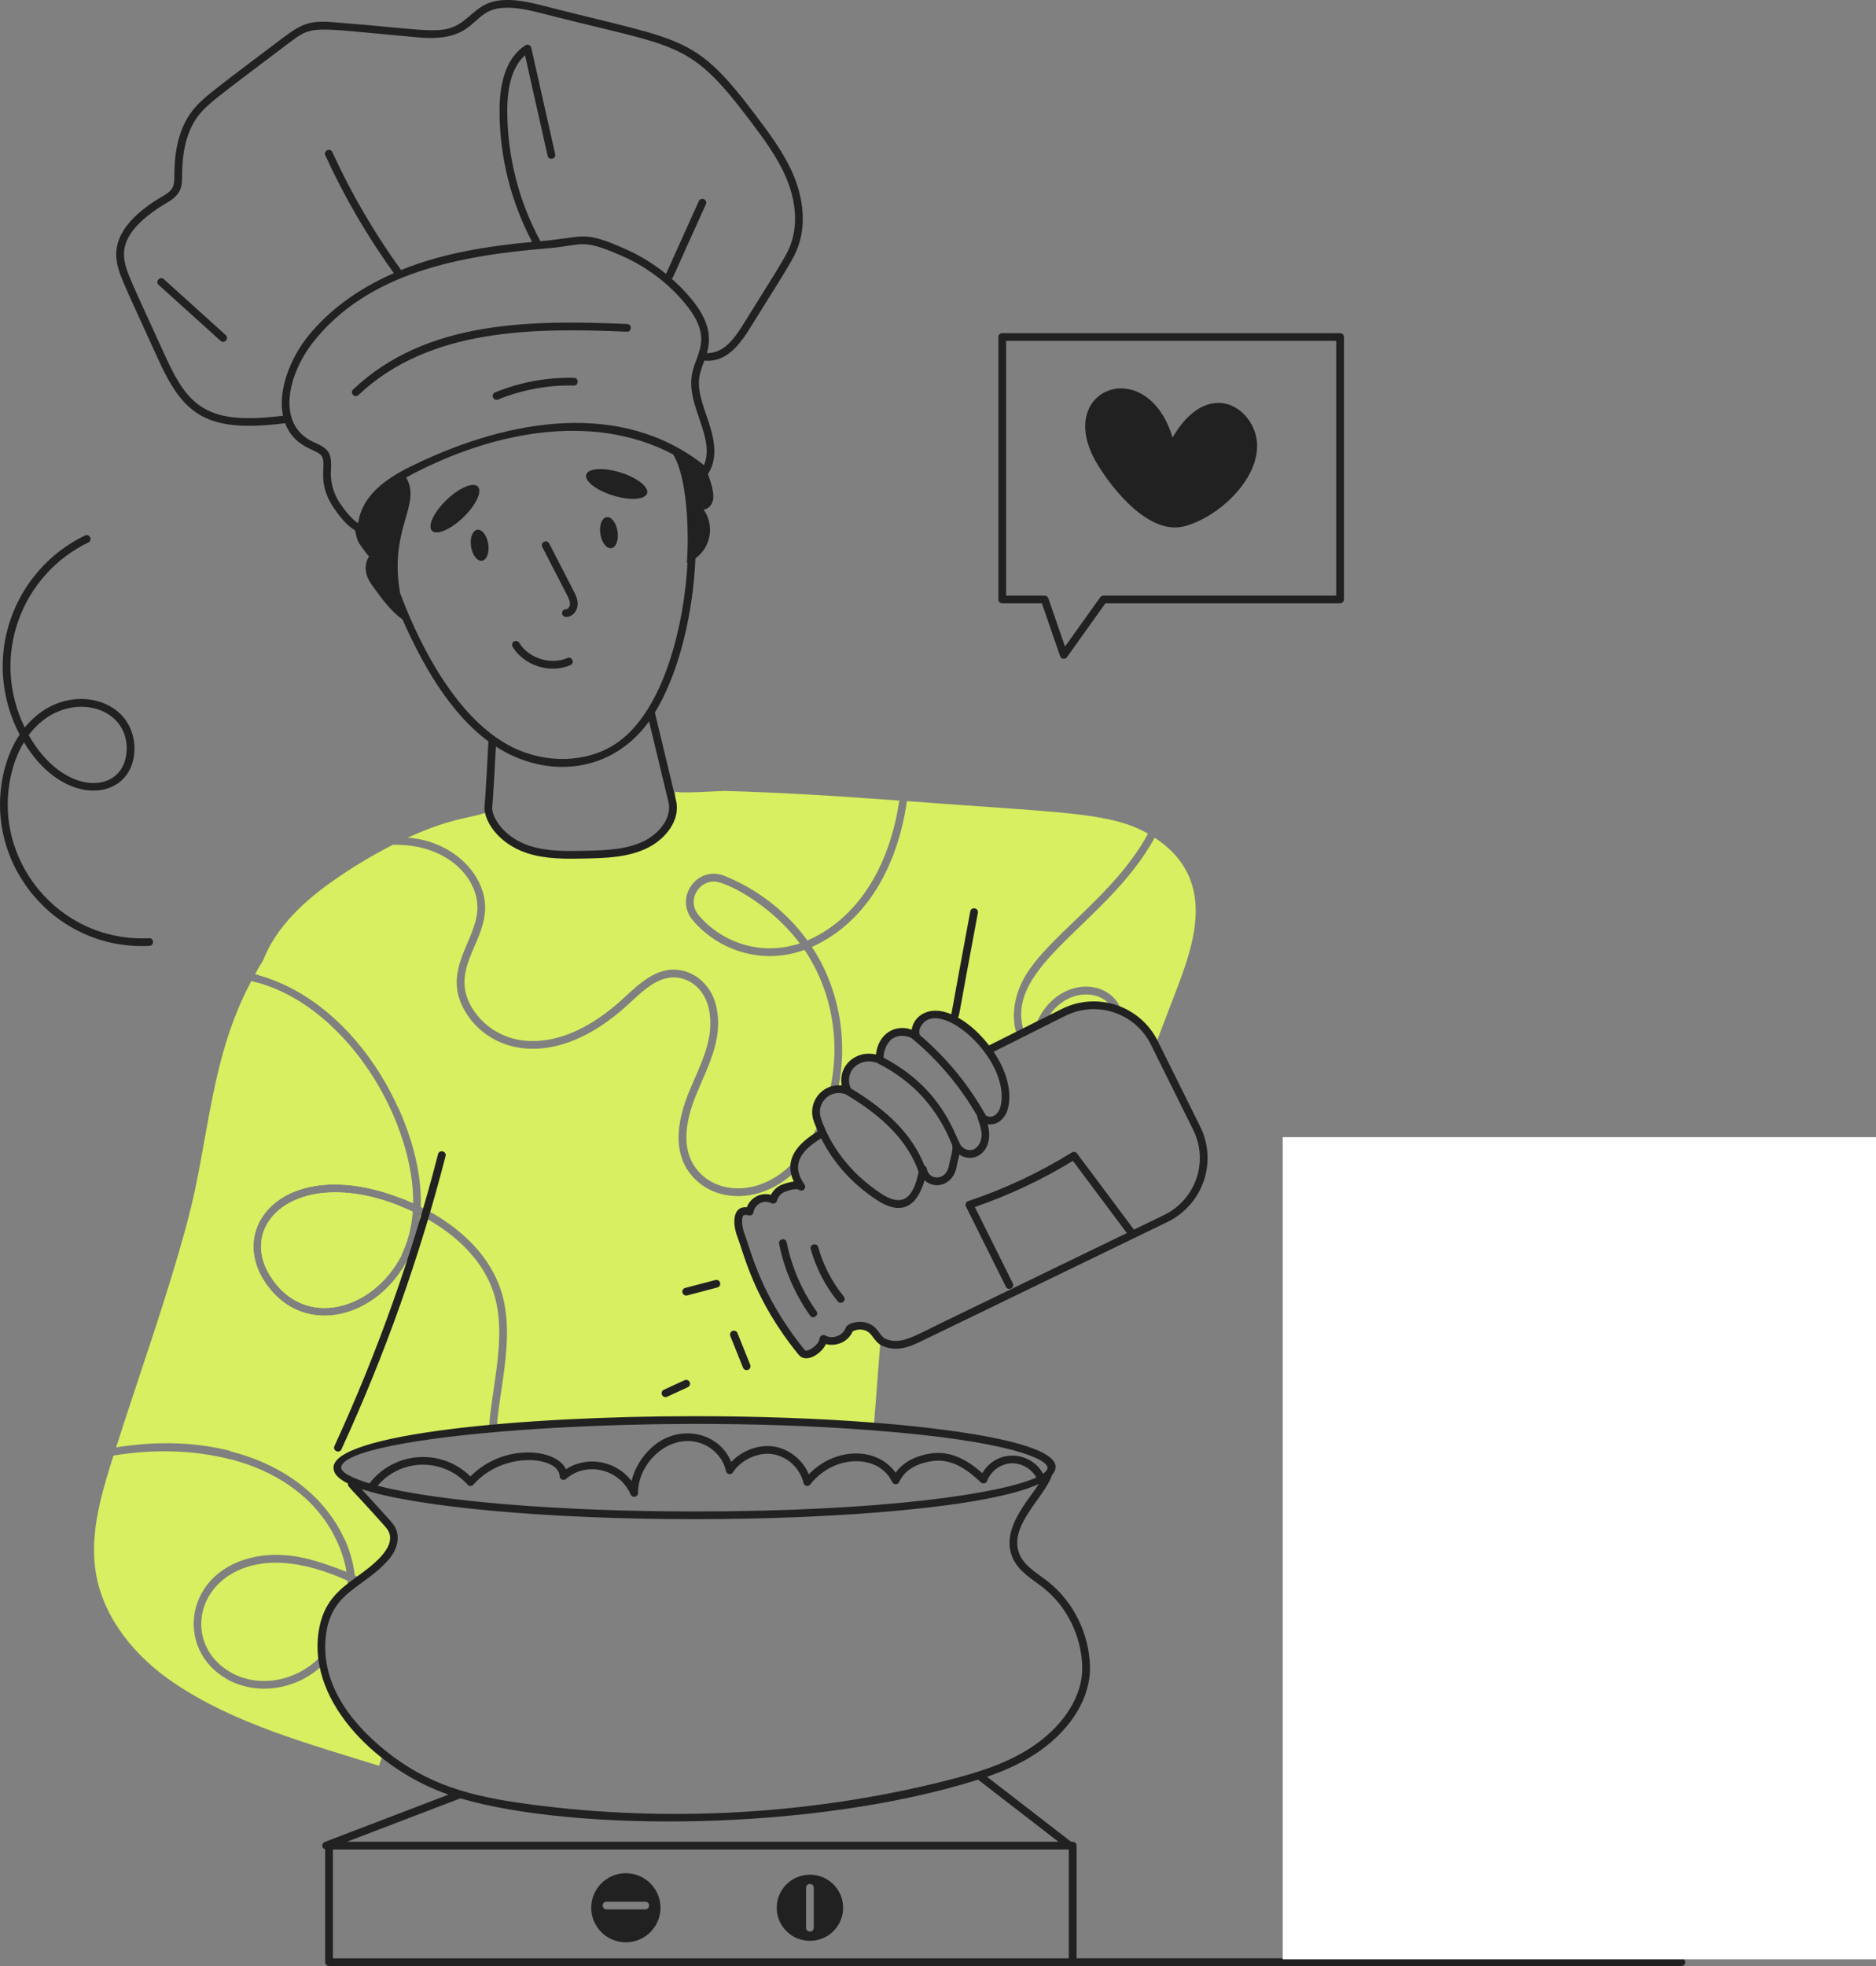 <svg width="420" height="440" viewBox="0 0 420 440" fill="none" xmlns="http://www.w3.org/2000/svg">
<rect x="0" y="0" width="420" height="440" fill="#808080" stroke="none"/>
<g clip-path="url(#clip0_674_2602)">
<path d="M179.057 211.13C170.12 214.101 161.364 210.735 156.414 204.809C153.739 201.63 156.274 197.278 159.81 197.278C162.563 197.278 172.536 202.393 179.058 211.131L179.057 211.13Z" fill="#D7EF60"/>
<path d="M92.415 271.157C92.109 275.155 91.174 278.22 89.902 280.831V280.934C83.46 293.384 68.083 297.559 60.571 285.684C52.517 273.058 68.25 259.799 92.415 271.157Z" fill="#D7EF60"/>
<path d="M74.846 343.776C69.753 342.273 64.711 340.528 59.773 338.525C52.705 335.623 51.327 333.132 51.475 326.571C61.437 329.136 70.14 334.701 74.846 343.776Z" fill="#D7EF60"/>
<path d="M110.519 310.956C110.242 312.822 109.983 314.67 109.757 316.519C109.636 317.52 109.515 318.627 109.636 319.732C89.001 321.667 75.523 324.862 75.523 328.472C75.523 329.733 77.186 330.942 80.218 332.082C79.715 332.082 79.231 332.1 78.728 332.117C86.99 341.154 87.361 341.496 87.789 342.395C88.483 343.863 88.17 345.59 87.374 347.041C83.926 346.264 80.513 345.4 77.117 344.433C72.361 334.021 62.782 327.643 51.511 324.775C51.597 323.031 51.718 321.355 51.718 319.956C51.753 309.229 53.45 298.744 53.988 288.085C54.3 281.953 55.063 275.838 55.184 269.688C55.667 245.895 57.348 221.811 57.661 219.94C78.506 226.01 92.742 251.582 92.502 269.291C89.757 268.07 87.181 267.157 84.845 266.51C62.977 260.493 51.472 274.574 59.099 286.6C69.176 302.452 92.213 292.589 94.078 271.969C102.256 276.184 109.497 282.921 111.247 292.197C112.39 298.277 111.438 304.721 110.519 310.956Z" fill="#D7EF60"/>
<path d="M197.127 299.901C196.624 306.362 196.14 312.804 195.637 319.265C183.839 318.332 170.1 317.814 155.461 317.814C139.158 317.814 123.999 318.471 111.351 319.576C111.247 318.643 111.368 317.659 111.472 316.709C111.696 314.895 111.956 313.064 112.234 311.216C113.17 304.842 114.14 298.243 112.944 291.887C111.039 281.747 103.069 274.509 94.198 270.105C94.899 252.396 80.709 224.692 57.955 218.249C58.179 217.092 58.526 216.003 58.924 214.915V214.898C58.907 214.881 58.924 214.881 58.942 214.863C61.765 207.521 68.159 201.614 74.482 197.192C78.518 194.359 83.11 191.509 87.944 189.073C100.216 188.769 107.244 196.678 106.88 203.618C106.49 210.803 98.765 217.289 104.143 226.368C109.813 235.913 124.56 239.564 140.595 224.831C144.299 221.404 148.049 217.644 152.878 219.044C155.737 219.873 157.954 222.413 158.682 225.694C160.158 232.391 156.796 238.165 154.073 244.8C150.66 253.42 151.301 259.984 156.03 264.285C161.176 269.009 170.5 269.233 177.912 262.298C178.103 263.318 178.571 264.406 179.402 265.597C178.397 264.907 176.543 265.494 175.417 265.926C174.29 266.34 173.407 267.359 173.113 268.517C170.869 267.38 168.233 268.76 167.828 271.177C164.208 270.141 165.299 274.925 165.889 276.481C167.347 280.244 169.502 290.462 179.506 302.685C180.736 304.188 184.183 301.58 184.357 299.645C186.419 300.837 189.45 299.68 190.161 297.417C191.546 296.45 193.522 296.45 194.907 297.417C195.826 298.056 196.328 299.196 197.125 299.904L197.127 299.901Z" fill="#D7EF60"/>
<path d="M201.337 179.174C198.745 196.477 190.141 206.46 180.755 210.475C176.164 204.135 169.771 199.108 162.287 196.051C156.125 193.516 150.886 200.893 155.08 205.931C160.502 212.395 170.293 216.172 180.114 212.581C186.517 222.085 188.184 233.738 185.745 244.193C183.207 245.254 182.169 248.167 182.955 250.498C183.059 250.809 183.181 251.12 183.302 251.431C182.705 252.821 181.893 254.36 181.067 255.629V255.646C179.611 256.803 178.503 258.151 178.035 259.688C171.062 267.392 161.983 267.375 157.193 263.004C153.069 259.239 152.55 253.331 155.685 245.437C158.3 238.918 161.994 232.729 160.381 225.313C159.515 221.426 156.829 218.386 153.364 217.384C147.745 215.75 143.646 219.654 139.434 223.551C134.15 228.405 125.955 233.95 116.963 232.844C112.268 232.274 108.041 229.51 105.633 225.486C100.758 217.228 108.218 211.503 108.596 203.704C108.987 196.338 102.008 188.313 91.306 187.467C102.237 182.475 105.832 183.301 110.069 181.352C110.658 184.461 113.083 186.983 115.907 188.451C118.732 189.919 121.919 190.472 125.072 190.921C130.72 191.699 136.646 192.131 141.964 190.058C147.266 187.984 151.718 182.733 151.111 177.085C151.164 177.706 161.263 176.999 162.217 177.015C175.228 177.361 188.291 178.207 201.337 179.174Z" fill="#D7EF60"/>
<path d="M257.02 186.585C249.257 200.873 233.942 209.854 229.023 219.371C226.857 223.533 226.407 228.094 227.741 231.774C225.558 232.879 223.375 233.967 221.192 235.055C218.413 231.232 212.694 226.09 208.146 227.196C206.084 227.697 204.369 229.959 205.132 231.946C203.555 230.753 201.269 230.615 199.553 231.582C197.82 232.549 196.746 235.262 196.954 237.213C192.685 235.122 187.498 239.169 189.73 244.122C189.054 243.846 188.327 243.743 187.616 243.759C190.046 232.342 187.581 220.63 181.76 211.923C191.48 207.604 200.395 197.286 203.052 179.293C237.583 181.915 248.558 181.702 257.02 186.583V186.585Z" fill="#D7EF60"/>
<path d="M248.895 225.537C242.52 223.767 238.425 226.429 234.151 228.56C237.983 221.223 246.362 221.113 248.895 225.537Z" fill="#D7EF60"/>
<path d="M263.412 221.46C261.836 225.589 260.242 229.734 258.666 233.863C258.533 233.681 256.738 228.883 251.146 226.349C248.624 218.492 236.001 218.426 231.69 229.804C230.893 230.201 230.096 230.599 229.298 230.996C224.335 216.226 247.949 206.805 258.509 187.483C261.783 189.591 264.538 192.441 266.114 195.982C269.684 204.015 266.548 213.256 263.411 221.461L263.412 221.46Z" fill="#D7EF60"/>
<path d="M57.955 218.247C57.66 218.161 57.383 218.074 57.106 218.023C57.66 216.969 58.267 215.933 58.926 214.913C58.908 214.913 58.926 214.896 58.926 214.896C58.908 214.879 58.926 214.879 58.943 214.861C65.769 203.789 75.505 194.461 87.685 190.142L89.088 247.786C82.262 232.774 70.828 221.892 57.955 218.247Z" fill="#D7EF60"/>
<path d="M89.625 269.948C89.629 270.124 89.921 281.649 89.902 280.934C83.46 293.384 68.084 297.559 60.571 285.684C52.919 273.687 66.764 260.785 89.625 269.947V269.948Z" fill="#D7EF60"/>
<path d="M77.844 355.522C75.107 357.751 72.889 360.445 72.162 365.455C71.824 367.943 72.013 369.564 72.041 370.447C66.242 376.637 57.699 377.651 51.805 374.368C40.862 368.267 43.498 352.703 57.748 350.081C64.268 348.868 71.742 350.988 77.793 353.761C77.828 354.348 77.841 355.24 77.846 355.523L77.844 355.522Z" fill="#D7EF60"/>
<path d="M85.762 392.488C85.191 394.181 84.844 395.182 84.844 395.182C69.181 390.26 52.688 385.907 38.932 376.63C30.357 370.861 23.184 362.258 21.469 352.084C19.996 343.24 22.698 334.309 25.402 325.759C44.143 322.598 66.105 326.915 74.847 343.775C76.199 346.331 77.134 349.026 77.567 351.773C71.182 349.349 64.9 347.01 57.418 348.37C41.303 351.358 38.897 369.168 50.955 375.87C57.268 379.38 66.208 378.446 72.335 372.571C73.878 380.798 79.207 387.204 85.762 392.487V392.488Z" fill="#D7EF60"/>
<path d="M76.943 322.875C74.387 330.596 72.694 331.926 81.933 335.64C86.949 341.165 87.34 341.451 87.789 342.395C89.747 346.543 84.503 350.573 80.842 353.26C80.374 353.018 79.906 352.793 79.422 352.586C77.441 335.049 57.388 318.896 25.991 323.929C31.379 307.035 37.477 290.193 42.034 273.092C46.849 255.014 46.968 236.968 56.257 219.577C71.269 222.903 83.865 237.775 89.209 252.605L89.59 268.083C87.996 267.478 86.402 266.943 84.844 266.511C62.976 260.494 51.471 274.575 59.098 286.601C66.807 298.729 82.265 295.928 89.971 284.131L90.057 287.534C89.849 286.843 89.624 286.135 89.398 285.426C85.241 297.915 81.1 310.386 76.942 322.875H76.943Z" fill="#D7EF60"/>
<path d="M106.976 108.897C105.936 107.823 102.794 109.164 99.961 111.893C97.125 114.622 95.672 117.705 96.713 118.781C97.752 119.855 100.895 118.514 103.728 115.785C106.563 113.054 108.017 109.972 106.976 108.897Z" fill="#212121"/>
<path d="M138.857 105.73C135.093 104.57 131.682 104.786 131.24 106.212C130.798 107.64 133.49 109.737 137.256 110.897C141.021 112.058 144.43 111.842 144.874 110.416C145.315 108.987 142.623 106.89 138.858 105.73H138.857Z" fill="#212121"/>
<path d="M106.847 118.557C105.784 118.72 105.161 120.405 105.455 122.321C105.75 124.238 106.85 125.66 107.912 125.498C108.973 125.335 109.595 123.65 109.301 121.734C109.008 119.817 107.907 118.395 106.846 118.557H106.847Z" fill="#212121"/>
<path d="M135.799 115.74C134.737 115.904 134.114 117.588 134.408 119.505C134.703 121.422 135.802 122.844 136.864 122.682C137.927 122.519 138.549 120.834 138.254 118.918C137.961 117.001 136.859 115.579 135.799 115.74Z" fill="#212121"/>
<path d="M122.951 121.632C122.427 120.613 120.886 121.407 121.41 122.421L126.848 132.976C127.216 133.691 127.635 134.503 127.597 135.257C127.572 135.762 127.152 136.388 126.747 136.342C125.583 136.303 125.483 138.07 126.77 138.07C128.182 138.07 129.259 136.733 129.328 135.343C129.388 134.125 128.834 133.051 128.388 132.187L122.95 121.632H122.951Z" fill="#212121"/>
<path d="M127.013 147.27C123.287 148.884 118.354 147.325 116.246 143.862C115.998 143.454 115.464 143.324 115.057 143.572C114.647 143.82 114.518 144.351 114.766 144.758C117.353 149.006 123.161 150.824 127.705 148.853C128.759 148.397 128.058 146.809 127.014 147.27H127.013Z" fill="#212121"/>
<path d="M71.947 101.969C73.377 103.917 70.626 107.754 74.81 113.798C76.034 115.572 77.632 117.6 79.489 118.699C79.693 119.61 79.866 120.515 80.288 121.393C80.427 121.687 82.54 124.657 82.644 124.485C81.345 126.506 81.813 128.856 83.095 130.686C85.409 133.949 87.501 136.762 90.121 138.655C94.516 148.557 100.594 159.47 109.351 165.932C109.187 168.948 108.673 178.811 108.494 180.153C108.065 183.383 111.367 188.728 117.916 190.902C122.172 192.316 126.766 192.233 131.173 192.134C135.622 192.031 140.665 191.915 145.03 189.734C148.842 187.829 152.443 183.686 151.337 179.09L146.612 159.459C152.361 150.122 155.26 136.14 155.692 124.968C159.314 122.309 159.925 117.443 157.522 114.034C158.544 113.964 159.359 113.032 159.601 112.047C160.025 110.417 159.091 107.737 158.48 106.049C158.654 105.879 158.628 105.935 158.88 105.431C160.933 101.604 159.573 97.031 158.18 93.058C155.721 86.051 156.233 84.666 157.681 80.713C162.584 81.17 165.59 77.219 168.115 73.1C176.895 59.043 177.814 57.649 178.73 55.051C180.369 50.393 179.976 44.744 177.62 39.141C175.527 34.209 172.274 29.896 169.126 25.725C155.777 8.119 153.512 9.329 124.735 2.072C120.005 0.876 115.908 -0.37 111.824 0.098C107.328 0.6 105.765 3.566 102.677 5.431C98.618 7.835 94.958 6.578 75.461 5.037C69.546 4.491 67.821 5.083 63.145 8.613C47.02 20.823 44.729 22.244 42.347 25.805C39.865 29.56 39.047 34.432 39.042 38.949C39.04 41.307 39.039 42.382 36.739 43.725C33.921 45.38 25.345 50.421 26.061 57.751C26.393 61.121 27.337 62.624 35.315 80.183C40.974 92.732 46.019 96.993 63.837 94.712C65.968 100.303 70.832 100.459 71.943 101.965L71.947 101.969ZM149.653 179.493C150.5 183.009 147.578 186.529 144.255 188.19C140.237 190.197 135.401 190.308 131.134 190.408C126.895 190.506 122.506 190.606 118.464 189.263C112.738 187.359 109.895 182.769 110.212 180.381C110.405 178.934 110.928 168.837 111.022 167.08C122.387 174.425 136.93 173.124 145.307 161.437L149.653 179.493ZM137.613 166.598C131.222 170.72 122.222 170.957 114.682 167.208C102.652 161.22 94.221 145.177 89.572 132.731C87.017 118.102 94.475 113.111 90.932 106.86C109.182 96.936 132.155 91.921 150.695 101.69C153.938 106.909 154.269 119.41 153.78 126.007C153.828 125.989 153.872 125.965 153.919 125.946C153.249 139.155 148.82 159.397 137.613 166.6V166.598ZM36.896 79.474C29.055 62.216 28.092 60.651 27.788 57.586C27.378 53.392 30.596 49.346 37.62 45.218C40.774 43.376 40.776 41.425 40.778 38.954C40.783 34.846 41.499 30.233 43.794 26.762C45.944 23.545 47.916 22.318 64.196 9.992C70.295 5.385 68.858 6.176 93.6 8.367C106.649 9.57 105.299 2.565 112.023 1.817C115.737 1.389 119.672 2.577 124.313 3.75C152.129 10.763 154.505 9.308 167.746 26.767C170.829 30.854 174.017 35.08 176.025 39.814C178.214 45.019 178.595 50.228 177.097 54.481C176.28 56.797 175.816 57.506 166.642 72.196C164.626 75.487 162.214 79.069 158.255 79.04C159.634 74.417 157.79 70.527 154.64 66.741C153.348 65.183 151.916 63.735 150.388 62.387C150.778 62.084 150.131 63.104 158.03 45.72C158.226 45.284 158.032 44.774 157.596 44.578C157.156 44.383 156.646 44.578 156.45 45.011L149.108 61.301C146.198 58.945 142.946 56.968 139.442 55.476C130.352 51.537 130.993 53.108 120.989 53.98C116.109 44.994 113.537 34.849 113.57 24.593C113.59 18.815 114.924 14.714 117.542 12.378L122.6 34.867C122.849 35.979 124.542 35.605 124.29 34.489L118.937 10.686C118.806 10.102 118.126 9.819 117.619 10.151C113.807 12.624 111.862 17.482 111.837 24.588C111.803 34.885 114.337 45.066 119.127 54.144C109.098 55.086 99.125 56.648 89.79 60.429C83.813 52.175 78.632 43.307 74.406 34.044C73.928 33.003 72.356 33.72 72.829 34.759C77.05 44.013 82.223 52.872 88.174 61.132C80.07 64.678 73.386 69.598 68.691 75.585C65.124 80.142 62.135 87.259 63.352 93.037C46.418 95.176 42.154 91.125 36.897 79.472L36.896 79.474ZM70.107 98.899C61.615 94.893 64.615 83.601 70.055 76.649C82.358 60.957 103.031 57.187 122.758 55.559C130.596 54.872 130.145 53.331 138.8 57.081C144.447 59.487 149.461 63.208 153.305 67.842C159.952 75.837 155.74 78.978 154.902 83.88C153.667 90.903 160.215 97.954 157.601 104.102C139.183 89.536 114.205 93.676 92.929 103.926C86.986 106.719 81.099 110.524 80.177 117.097C78.668 116.118 77.254 114.293 76.236 112.818C73.558 108.951 74.12 105.237 74.097 105.045C74.317 101.056 73.334 100.31 70.107 98.9V98.899Z" fill="#212121"/>
<path d="M80.259 88.404C96.149 73.356 119.677 73.354 140.332 74.237C141.44 74.32 141.58 72.561 140.406 72.512C118.723 71.584 95.362 71.72 79.066 87.152C78.234 87.94 79.429 89.19 80.259 88.404Z" fill="#212121"/>
<path d="M128.487 84.557C122.473 84.412 116.386 85.547 110.84 87.822C109.775 88.26 110.437 89.847 111.498 89.42C116.826 87.236 122.678 86.147 128.447 86.284C129.528 86.391 129.688 84.584 128.487 84.557Z" fill="#212121"/>
<path d="M36.688 62.485C35.836 61.718 34.675 63 35.524 63.766L49.376 76.277C49.542 76.426 49.749 76.5 49.958 76.5C50.194 76.5 50.429 76.404 50.6 76.216C50.922 75.862 50.895 75.316 50.54 74.996L36.688 62.485Z" fill="#212121"/>
<path d="M176.123 278.037C175.901 276.917 174.2 277.253 174.425 278.375C175.571 284.108 177.968 289.659 181.358 294.429C182.019 295.363 183.435 294.361 182.772 293.431C179.522 288.857 177.222 283.533 176.123 278.037Z" fill="#212121"/>
<path d="M183.18 279.115C182.872 278.017 181.202 278.479 181.511 279.579C182.696 283.805 184.787 287.843 187.555 291.255C188.255 292.118 189.632 291.07 188.901 290.169C186.28 286.938 184.302 283.115 183.179 279.115H183.18Z" fill="#212121"/>
<path d="M140.111 419.228C135.832 419.228 132.366 422.7 132.366 426.967C132.366 431.234 135.831 434.688 140.111 434.688C144.39 434.688 147.872 431.234 147.872 426.967C147.872 422.7 144.39 419.228 140.111 419.228ZM144.459 427.329H135.797C134.66 427.329 134.648 425.602 135.797 425.602H144.459C145.612 425.602 145.6 427.329 144.459 427.329Z" fill="#212121"/>
<path d="M181.326 419.556C177.22 419.556 173.894 422.873 173.894 426.967C173.894 431.061 177.22 434.36 181.326 434.36C185.433 434.36 188.759 431.061 188.759 426.967C188.759 422.873 185.433 419.556 181.326 419.556ZM182.193 431.423C182.193 432.572 180.46 432.561 180.46 431.423V422.493C180.46 421.359 182.193 421.347 182.193 422.493V431.423Z" fill="#212121"/>
<path d="M183.109 253.18C178.493 255.971 175.4 259.555 177.722 264.437C176.979 264.506 176.114 264.731 175.119 265.112C174.031 265.512 173.125 266.354 172.606 267.403C170.257 266.792 168 268.074 167.205 270.177C164.033 269.886 163.916 273.727 165.082 276.787C166.588 280.672 168.75 290.905 178.837 303.227C180.427 305.17 183.854 303.059 184.912 300.801C187.208 301.448 189.963 300.257 190.878 297.98C191.952 297.363 193.396 297.41 194.413 298.119C195.359 298.777 196.046 300.592 197.546 301.211C201.026 302.709 204.025 301.252 206.672 299.966C206.844 299.883 260.94 273.687 261.349 273.487C269.326 269.62 272.642 260.027 268.677 252.081C268.235 251.191 271.053 256.874 259.199 232.975C255.259 225.064 245.614 221.848 237.695 225.816L221.427 233.967C219.539 231.518 217.134 229.21 214.426 227.703C214.827 227.321 214.361 228.603 218.925 204.297C219.133 203.175 217.43 202.863 217.221 203.984C216.332 208.811 213.023 226.653 212.983 226.989C207.856 224.805 204.502 227.519 204.115 230.433C200.434 229.141 196.639 231.295 196.106 235.996C191.788 234.963 187.593 238.347 188.451 242.928C184.004 242.458 180.774 246.736 182.134 250.768C182.468 251.769 183.028 252.991 183.109 253.178V253.18ZM238.473 227.362C245.553 223.819 254.144 226.71 257.643 233.737L267.125 252.851C270.655 259.926 267.72 268.479 260.587 271.936C259.677 272.384 260.588 271.935 253.867 275.188L241.122 258.135C240.854 257.776 240.354 257.679 239.97 257.918C232.691 262.433 224.88 266.099 216.756 268.811C216.259 268.978 216.022 269.545 216.256 270.015L225.2 287.978C225.704 288.995 227.262 288.235 226.75 287.211L218.247 270.13C225.91 267.495 233.29 264.024 240.207 259.801L252.283 275.957C220.605 291.302 219.105 292.029 212.274 295.339C204.672 299.003 201.704 301.118 198.22 299.621C197.273 299.231 196.676 297.59 195.405 296.705C192.924 294.971 189.643 296.174 189.335 297.155C188.793 298.883 186.378 299.811 184.791 298.894C184.245 298.576 183.55 298.937 183.494 299.564C183.368 300.986 180.701 302.774 180.178 302.136C170.265 290.024 168.142 279.895 166.699 276.172C166.139 274.694 165.901 272.62 166.422 272.056C166.655 271.803 167.184 271.888 167.591 272.004C168.089 272.146 168.6 271.824 168.684 271.316C168.992 269.479 170.997 268.41 172.721 269.284C173.214 269.534 173.816 269.266 173.953 268.726C174.183 267.826 174.875 267.043 175.728 266.729C177.93 265.884 178.687 266.151 178.91 266.306C179.705 266.849 180.661 265.885 180.112 265.101C177.032 260.697 179.185 257.618 183.836 254.759C186.557 260.199 190.775 264.915 196.213 268.508C201.247 271.837 205.074 270.768 206.998 264.13C209.434 266.477 213.594 265.07 214.214 260.894C214.324 260.212 214.624 259.212 214.792 258.398C218.216 260.679 222.753 257.458 221.116 251.603C223.426 251.963 225.22 250.136 225.726 247.815C226.533 244.115 225.329 239.632 222.456 235.388L238.47 227.363L238.473 227.362ZM206.118 229.796C209.866 222.685 226.326 236.94 224.037 247.446C223.528 249.769 221.74 250.371 220.697 249.621C216.929 242.852 211.855 236.675 205.941 231.654C205.934 231.482 205.563 230.855 206.118 229.796ZM199.98 232.334C202.139 231.115 204.351 232.461 204.178 232.414C210.001 237.221 215.011 243.193 218.776 249.747C218.783 250.419 219.896 252.535 219.756 254.282C219.648 255.664 218.94 256.829 217.96 257.252C216.845 257.725 215.289 257.048 214.874 255.867C213.585 253.73 210.879 243.578 197.805 236.705C197.807 235.137 198.654 233.075 199.98 232.334ZM191.303 238.819C193.648 236.554 196.796 238.016 196.563 237.988C204.466 242.017 209.907 248.03 213.206 256.356C213.413 257.533 212.728 259.218 212.503 260.631C211.936 264.445 207.894 264.192 207.513 261.566C207.467 261.252 207.255 261 206.974 260.889C204.372 254.274 199.098 248.728 190.44 243.558C189.738 241.811 190.051 240.013 191.302 238.819H191.303ZM189.332 244.903C198.115 250.105 203.308 255.633 205.669 262.271C204.256 269.307 201.245 269.762 197.174 267.069C190.43 262.611 185.87 256.465 183.778 250.222C182.649 246.874 185.939 243.584 189.333 244.903H189.332Z" fill="#212121"/>
<path d="M161.225 287.085C161.104 286.623 160.627 286.35 160.167 286.47L153.398 288.245C152.935 288.366 152.659 288.839 152.781 289.3C152.884 289.688 153.234 289.944 153.618 289.944C153.691 289.944 153.766 289.934 153.839 289.915L160.608 288.14C161.071 288.019 161.347 287.546 161.225 287.085Z" fill="#212121"/>
<path d="M163.983 297.869C163.539 298.046 163.323 298.548 163.501 298.991L166.351 306.095C166.486 306.432 166.811 306.637 167.154 306.637C167.262 306.637 167.371 306.618 167.477 306.576C167.921 306.399 168.136 305.896 167.959 305.453L165.109 298.35C164.932 297.906 164.426 297.69 163.983 297.869Z" fill="#212121"/>
<path d="M153.255 308.896L148.625 311.027C148.191 311.226 148.001 311.74 148.201 312.173C148.347 312.489 148.661 312.674 148.988 312.674C149.109 312.674 149.233 312.65 149.35 312.594L153.981 310.464C154.415 310.265 154.605 309.751 154.405 309.318C154.206 308.886 153.692 308.695 153.255 308.895V308.896Z" fill="#212121"/>
<path d="M98.072 258.304C92.339 280.668 84.534 302.646 74.873 323.629C74.396 324.667 75.969 325.389 76.448 324.35C86.151 303.274 93.991 281.197 99.75 258.731C100.034 257.62 98.353 257.202 98.07 258.304H98.072Z" fill="#212121"/>
<path d="M419.584 380.729C421.155 376.944 417.785 376.519 417.557 378.03C417.535 375.985 417.511 373.94 417.489 371.895C416.466 372.773 415.444 373.651 414.422 374.529C415.098 368.294 412.199 361.796 407.102 358.121C408.467 366.801 405.074 376.792 398.992 383.166C394.616 379.389 389.155 376.853 383.401 376.108C382.784 376.028 382.404 375.945 381.849 375.799C382.104 373.851 381.71 371.695 380.058 370.64C382.164 369.973 384.269 369.303 386.376 368.624C386.989 368.426 387.178 367.649 386.724 367.193C382.013 362.467 377.714 354.468 378.196 346.779C378.338 346.875 378.379 346.926 378.441 347.08C379.186 348.925 380.459 348.476 380.585 347.632C382.163 337.038 384.969 337.915 387.504 335.231C389.388 333.237 389.7 330.51 389.317 328.195C400.375 326.286 408.096 318.468 410.504 306.71C414.269 288.326 400.154 270.765 381.609 268.259C373.413 267.151 364.463 268.824 357.667 264.619C354.044 262.379 350.993 258.393 346.413 257.671C342.162 257.006 338.552 259.341 335.056 261.601C328.639 265.749 326.479 266.558 316.898 264.966C305.254 263.028 293.104 267.53 294.581 279.435C296.146 292.058 302.735 304.986 307.138 317.369C305.431 318.806 305.124 320.785 305.82 322.134C306.518 323.489 308.297 324.324 308.222 325.176C308.143 326.084 305.965 326.43 304.785 327.544C302.482 329.723 303.835 334.66 308.69 335.47C304.939 341.432 302.752 348.797 302.372 356.94C297.479 358.027 294.345 363.954 297.209 370.924C298.302 373.604 300.013 375.94 301.526 378.005C306.06 384.114 312.761 387.376 320.402 389.139C320.277 389.275 320.186 389.443 320.169 389.644C319.714 395.033 321.012 400.643 323.74 405.585C323.665 405.758 321.536 411.644 321.514 412.106C321.028 413.461 320.784 413.278 319.784 413.048C317.083 412.534 314.185 414.557 313.465 417.479C311.846 424.032 319.967 431.204 328.218 429.003C333.372 427.633 336.014 423.397 338.003 419.286C339.278 420.244 340.587 421.195 342.034 421.968C341.941 422.467 341.859 422.949 341.748 423.415C339.473 422.439 336.717 423.241 335.407 425.361C333.843 427.897 334.624 431.035 336.091 433.021C338.153 435.81 341.743 437.294 345.061 438.271H241.021V413.049C241.021 412.572 240.634 412.185 240.155 412.185H239.795L220.976 397.645C225.429 396.118 229.383 394.281 232.976 391.72C240.04 386.683 244.17 379.699 244.028 373.031C243.844 365.592 240.328 358.463 234.619 353.96C232.188 352.052 229.386 350.509 228.277 347.905C225.544 341.594 233.916 335.113 235.539 330.089C242.104 322.449 205.749 319.174 195.707 318.4C183.678 317.449 169.76 316.946 155.461 316.946C116.289 316.946 74.658 320.984 74.658 328.468C74.658 329.78 75.711 330.928 77.903 332.016C77.811 332.821 77.908 332.297 85.781 341.141C86.27 341.677 86.733 342.184 87.006 342.758C88.743 346.439 83.228 350.45 79.991 352.806C76.037 355.684 72.303 358.403 71.306 365.33C68.999 381.689 85.48 396.55 100.431 401.631L72.702 412.233C71.927 412.531 71.965 413.654 72.802 413.866V439.132C72.802 439.609 73.189 439.996 73.668 439.996H376.415C377.562 439.996 377.561 438.269 376.415 438.269H357.466C360.662 436.077 360.91 431.015 362.966 423.174C365.434 424.973 369.713 424.715 373.762 424.462C376.065 433.899 387.395 437.281 394.533 431.225C394.578 431.187 394.602 431.137 394.637 431.092C404.883 438.282 417.239 433.651 416.429 424.908C416.252 423.002 415.396 421.378 414.016 420.335C411.338 418.31 408.019 419.485 406.41 417.697C409.979 409.994 409.926 400.78 406.41 393.062C412.283 391.052 417.215 386.449 419.587 380.726L419.584 380.729ZM76.389 328.471C76.389 321.342 143.109 315.976 195.57 320.126C226.376 322.498 234.515 326.622 234.515 328.471C234.515 328.99 233.95 329.512 233.519 329.821C230.69 324.655 223.094 324.238 219.913 329.696C217.168 327.244 213.236 324.579 208.478 325.278C204.844 325.82 202.125 327.301 200.519 329.594C196.238 323.621 186.782 323.972 181.077 329.954C179.757 326.784 176.772 324.326 173.359 323.747C169.964 323.178 166.107 324.617 163.713 327.194C160.877 320.255 151.633 318.554 145.761 324.087C143.52 326.199 142.007 328.783 141.405 331.449C137.752 326.71 131.187 325.818 126.694 328.832C124.714 324.198 112.733 322.876 105.323 330.436C98.826 324.022 88.21 324.801 82.71 331.995C81.271 331.565 76.39 329.979 76.39 328.47L76.389 328.471ZM232.01 330.664C224.106 334.301 197.583 338.266 155.46 338.266C125.311 338.266 97.951 335.997 84.536 332.505C89.915 326.211 99.409 326.343 104.681 332.275C105.026 332.665 105.638 332.663 105.981 332.271C112.761 324.535 125.221 325.989 125.289 330.357C125.3 331.102 126.187 331.479 126.734 330.987C131.175 327.017 138.715 328.674 141.181 334.462C141.547 335.326 142.854 335.06 142.845 334.117C142.781 327.79 149.163 321.159 156.032 322.747C159.239 323.488 161.907 326.149 162.524 329.218C162.677 329.979 163.691 330.172 164.106 329.508C165.882 326.685 169.82 324.9 173.069 325.454C176.344 326.008 179.145 328.65 179.88 331.88C180.043 332.587 180.959 332.796 181.41 332.218C186.743 325.368 196.806 325.391 199.742 331.681C200.054 332.348 201.008 332.346 201.316 331.675C202.483 329.126 204.979 327.549 208.734 326.99C213.216 326.313 216.89 329.185 219.591 331.755C220.035 332.179 220.784 332.018 221.001 331.43C221.81 329.246 224.001 327.627 226.329 327.491C228.597 327.366 230.923 328.662 232.01 330.666V330.664ZM86.306 391.816C77.975 385.103 71.533 376.114 73.02 365.578C74.4 355.994 81.535 355.453 87.159 348.869C89.216 346.373 89.409 343.797 88.572 342.024C88.065 340.96 87.837 340.832 80.923 333.244C93.057 337.296 122.655 339.993 155.462 339.993C188.268 339.993 221.581 337.255 232.564 332.114C230.271 335.807 223.948 342.271 226.684 348.587C228.002 351.688 231.071 353.379 233.545 355.319C238.853 359.507 242.124 366.145 242.295 373.074C242.426 379.167 238.565 385.614 231.968 390.318C226.313 394.347 219.664 396.549 211.419 398.612C181.395 406.117 149.302 407.915 118.605 403.811C105.041 402.009 95.756 399.398 86.308 391.817L86.306 391.816ZM103.076 402.473C128.655 409.972 181.884 409.933 218.982 398.294L236.955 412.18H77.688L103.076 402.473ZM74.532 438.273V413.914H239.287V438.273H74.532ZM296.3 279.225C294.962 268.429 306.518 264.993 316.612 266.672C326.587 268.329 329.178 267.463 335.998 263.053C339.369 260.873 342.547 258.812 346.143 259.38C350.094 260.002 353.088 263.821 356.753 266.09C364.026 270.589 373.242 268.874 381.377 269.973C398.866 272.337 412.384 288.899 408.807 306.366C406.54 317.432 399.284 324.774 388.9 326.52C385.558 316.691 366.999 313.295 359.047 311.844C342.419 308.806 325.096 310.181 310.268 315.709C309.719 315.914 309.163 316.14 308.626 316.405C304.169 303.984 297.812 291.404 296.3 279.225ZM305.993 332.019C305.345 331.079 305.153 329.581 305.977 328.802C307.024 327.811 309.753 327.56 309.948 325.33C310.124 323.334 307.934 322.464 307.36 321.348C306.43 319.542 308.975 318.034 310.873 317.328C325.412 311.908 342.411 310.563 358.735 313.544C366.418 314.947 384.412 318.232 387.31 327.183C388.15 329.779 387.731 332.473 386.243 334.049C384.269 336.141 380.792 336.422 379.197 345.365C379.151 345.334 379.103 345.302 379.052 345.27C362.895 335.235 342.456 329.999 321.704 331.94C316.967 332.383 308.783 336.062 305.993 332.02V332.019ZM302.921 376.985C301.471 375.005 299.827 372.76 298.813 370.274C296.242 364.019 299.217 358.96 303.298 358.541C303.728 358.497 304.061 358.142 304.075 357.711C304.361 349.229 306.643 341.604 310.653 335.605C314.558 335.558 318.948 333.932 321.867 333.659C341.404 331.827 360.732 336.45 376.566 345.821C375.815 352.926 378.863 361.193 384.533 367.403C382.079 368.19 379.624 368.967 377.169 369.743C376.37 369.997 376.364 371.124 377.156 371.386C378.446 371.813 379.173 371.862 379.697 372.671C380.737 374.298 380.441 377.643 377.28 380.262C369.751 386.439 349.894 389.752 339.272 389.429C324.879 389.009 310.513 387.209 302.923 376.983L302.921 376.985ZM327.769 427.337C320.567 429.257 313.894 422.964 315.145 417.896C315.587 416.1 317.45 414.359 319.453 414.747C319.917 414.853 320.519 415.031 321.145 414.893C322.553 414.583 323.257 412.693 323.242 412.232C323.236 412.06 324.843 407.741 324.917 407.56C328.89 413.606 332.82 415.394 336.586 418.24C334.68 422.24 332.359 426.118 327.768 427.338L327.769 427.337ZM375.512 424.33C380.109 423.919 384.023 423.062 387.631 421.67C388.604 424.904 390.617 427.796 393.256 430.025C387.144 435.026 377.669 432.268 375.511 424.33H375.512ZM404.621 417.428C404.488 417.701 404.509 418.025 404.675 418.279C406.805 421.514 410.525 419.871 412.968 421.715C415.397 423.553 415.184 427.682 413.116 429.952C407.336 436.288 391.764 431.991 389.061 420.312C388.939 419.787 388.371 419.501 387.883 419.709C382.666 421.879 376.842 422.863 368.999 422.898C365.979 422.853 364.165 422.316 363.223 421.024C362.803 420.449 361.895 420.598 361.691 421.288C361.148 423.129 360.714 425.064 360.294 426.935C358.331 435.696 357.787 438.236 351.545 437.739C347.048 437.384 340.12 435.564 337.485 431.998C336.156 430.201 335.908 427.845 336.881 426.27C337.883 424.645 340.209 424.233 341.731 425.395C342.193 425.746 342.854 425.553 343.062 425.028C343.999 422.676 343.627 419.201 346.863 414.655C347.528 413.724 346.113 412.724 345.451 413.655C344.053 415.617 343.031 417.859 342.408 420.191C339.73 418.664 337.475 416.571 334.896 414.911C319.81 405.204 321.951 389.741 321.852 389.444C327.785 390.653 335.708 391.189 341.292 391.189C351.347 391.189 377.582 387.417 381.396 377.468C381.969 377.619 382.435 377.726 383.178 377.823C401.94 380.247 412.888 400.447 404.62 417.428H404.621Z" fill="#212121"/>
<path d="M345.19 368.439C347.289 368.919 349.701 366.226 350.575 362.425C351.449 358.624 350.455 355.154 348.355 354.673C346.254 354.193 343.843 356.885 342.969 360.686C342.095 364.488 343.089 367.958 345.19 368.439Z" fill="#212121"/>
<path d="M316.486 347.653C314.355 347.34 312.164 350.213 311.594 354.072C311.023 357.93 312.289 361.312 314.42 361.625C316.552 361.938 318.743 359.065 319.313 355.206C319.883 351.348 318.618 347.966 316.486 347.653Z" fill="#212121"/>
<path d="M331.665 372.883C330.597 375.16 328.138 376.879 325.091 376.555C325.107 376.38 325.875 368.236 325.827 368.747C326.712 368.483 332.593 364.899 333.094 363.954C333.41 363.356 332.83 362.57 332.349 362.206C330.795 361.03 325.51 360.431 322.865 360.448C320.063 360.466 318.991 362.061 321.004 364.619C321.923 365.784 324.114 368.051 324.286 368.21C323.98 368.613 324.2 368.281 323.386 376.167C321.187 375.313 319.919 373.434 318.6 371.424C317.97 370.468 316.523 371.413 317.149 372.37C318.141 373.881 319.375 375.762 321.202 376.976C325.338 379.719 331.075 378.221 333.235 373.616C333.72 372.585 332.154 371.846 331.666 372.884L331.665 372.883Z" fill="#212121"/>
<path d="M315.89 344.701C319.344 344.068 321.947 342.494 321.706 341.185C321.464 339.876 318.469 339.328 315.016 339.961C311.563 340.595 308.958 342.169 309.201 343.477C309.442 344.787 312.437 345.336 315.89 344.702V344.701Z" fill="#212121"/>
<path d="M349.919 349.943C353.116 351.391 356.155 351.583 356.707 350.371C357.258 349.158 355.115 347.002 351.917 345.556C348.721 344.109 345.681 343.916 345.13 345.128C344.578 346.34 346.721 348.496 349.919 349.943Z" fill="#212121"/>
<path d="M326.086 322.866C346.605 316.639 361.989 324.455 362.935 324.455C363.881 324.455 364.139 323.141 363.256 322.789C351.288 318.032 337.908 317.472 325.582 321.214C324.482 321.548 324.997 323.208 326.087 322.866H326.086Z" fill="#212121"/>
<path d="M319.385 295.694C315.96 289.2 313.805 281.904 313.153 274.594C313.05 273.432 311.326 273.623 311.428 274.747C312.099 282.282 314.321 289.804 317.851 296.499C318.384 297.507 319.92 296.712 319.386 295.694H319.385Z" fill="#212121"/>
<path d="M340.549 308.311C341.116 298.948 344.792 289.864 350.9 282.731C351.642 281.863 350.331 280.742 349.582 281.609C343.231 289.027 339.41 298.473 338.82 308.208C338.751 309.347 340.48 309.453 340.55 308.311H340.549Z" fill="#212121"/>
<path d="M370.244 311.682C372.631 301.4 379.637 292.303 388.983 287.351C391.815 285.849 393.199 286.893 391.962 289.81C390.339 293.626 387.705 296.936 384.342 299.378C383.415 300.051 384.438 301.447 385.362 300.774C388.977 298.147 391.811 294.588 393.555 290.483C395.371 286.215 392.626 283.465 388.171 285.824C378.386 291.009 371.053 300.529 368.555 311.291C368.297 312.406 369.985 312.792 370.243 311.681L370.244 311.682Z" fill="#212121"/>
<path d="M224.386 135.025H233.256L237.343 146.856C237.573 147.522 238.46 147.646 238.868 147.076L247.475 135.025H300.018C300.497 135.025 300.885 134.639 300.885 134.161V75.421C300.885 74.944 300.498 74.558 300.018 74.558H224.386C223.907 74.558 223.52 74.943 223.52 75.421V134.161C223.52 134.638 223.906 135.025 224.386 135.025ZM225.252 76.286H299.152V133.299H247.029C246.749 133.299 246.486 133.434 246.323 133.662L238.434 144.708L234.694 133.882C234.573 133.533 234.244 133.3 233.875 133.3H225.253V76.287L225.252 76.286Z" fill="#212121"/>
<path d="M265.24 117.763C272.75 115.745 281.932 107.334 281.421 99.146C281.139 94.64 277.478 90.259 272.952 90.168C268.387 90.075 264.758 93.973 262.521 97.942C256.774 78.81 235.488 87.073 245.682 103.889C249.266 109.798 257.398 119.871 265.239 117.763H265.24Z" fill="#212121"/>
<path d="M33.352 209.963C13.334 211.005 -2.16 192.37 2.596 172.948C3.216 170.411 4.151 168.111 5.355 166.117C14.329 181.051 29.29 179.305 30.077 168.361C30.317 165.009 29.089 161.743 26.79 159.624C21.659 154.895 11.869 154.982 5.541 162.834C-2.306 146.72 4.966 128.539 19.786 121.398C20.818 120.901 20.063 119.346 19.032 119.843C3.018 127.56 -4.513 147.306 4.395 164.4C2.847 166.728 1.663 169.477 0.912 172.537C-4.087 192.959 12.125 212.783 33.442 211.688C34.608 211.627 34.468 209.872 33.352 209.963ZM28.347 168.239C27.66 177.837 14.313 178.474 6.425 164.518C14.305 153.9 29.109 157.629 28.347 168.239Z" fill="#212121"/>
<rect x="287.179" y="254.5" width="133.427" height="184" fill="white"/>
</g>
<defs>
<clipPath id="clip0_674_2602">
<rect width="420" height="440" fill="white"/>
</clipPath>
</defs>
</svg>
